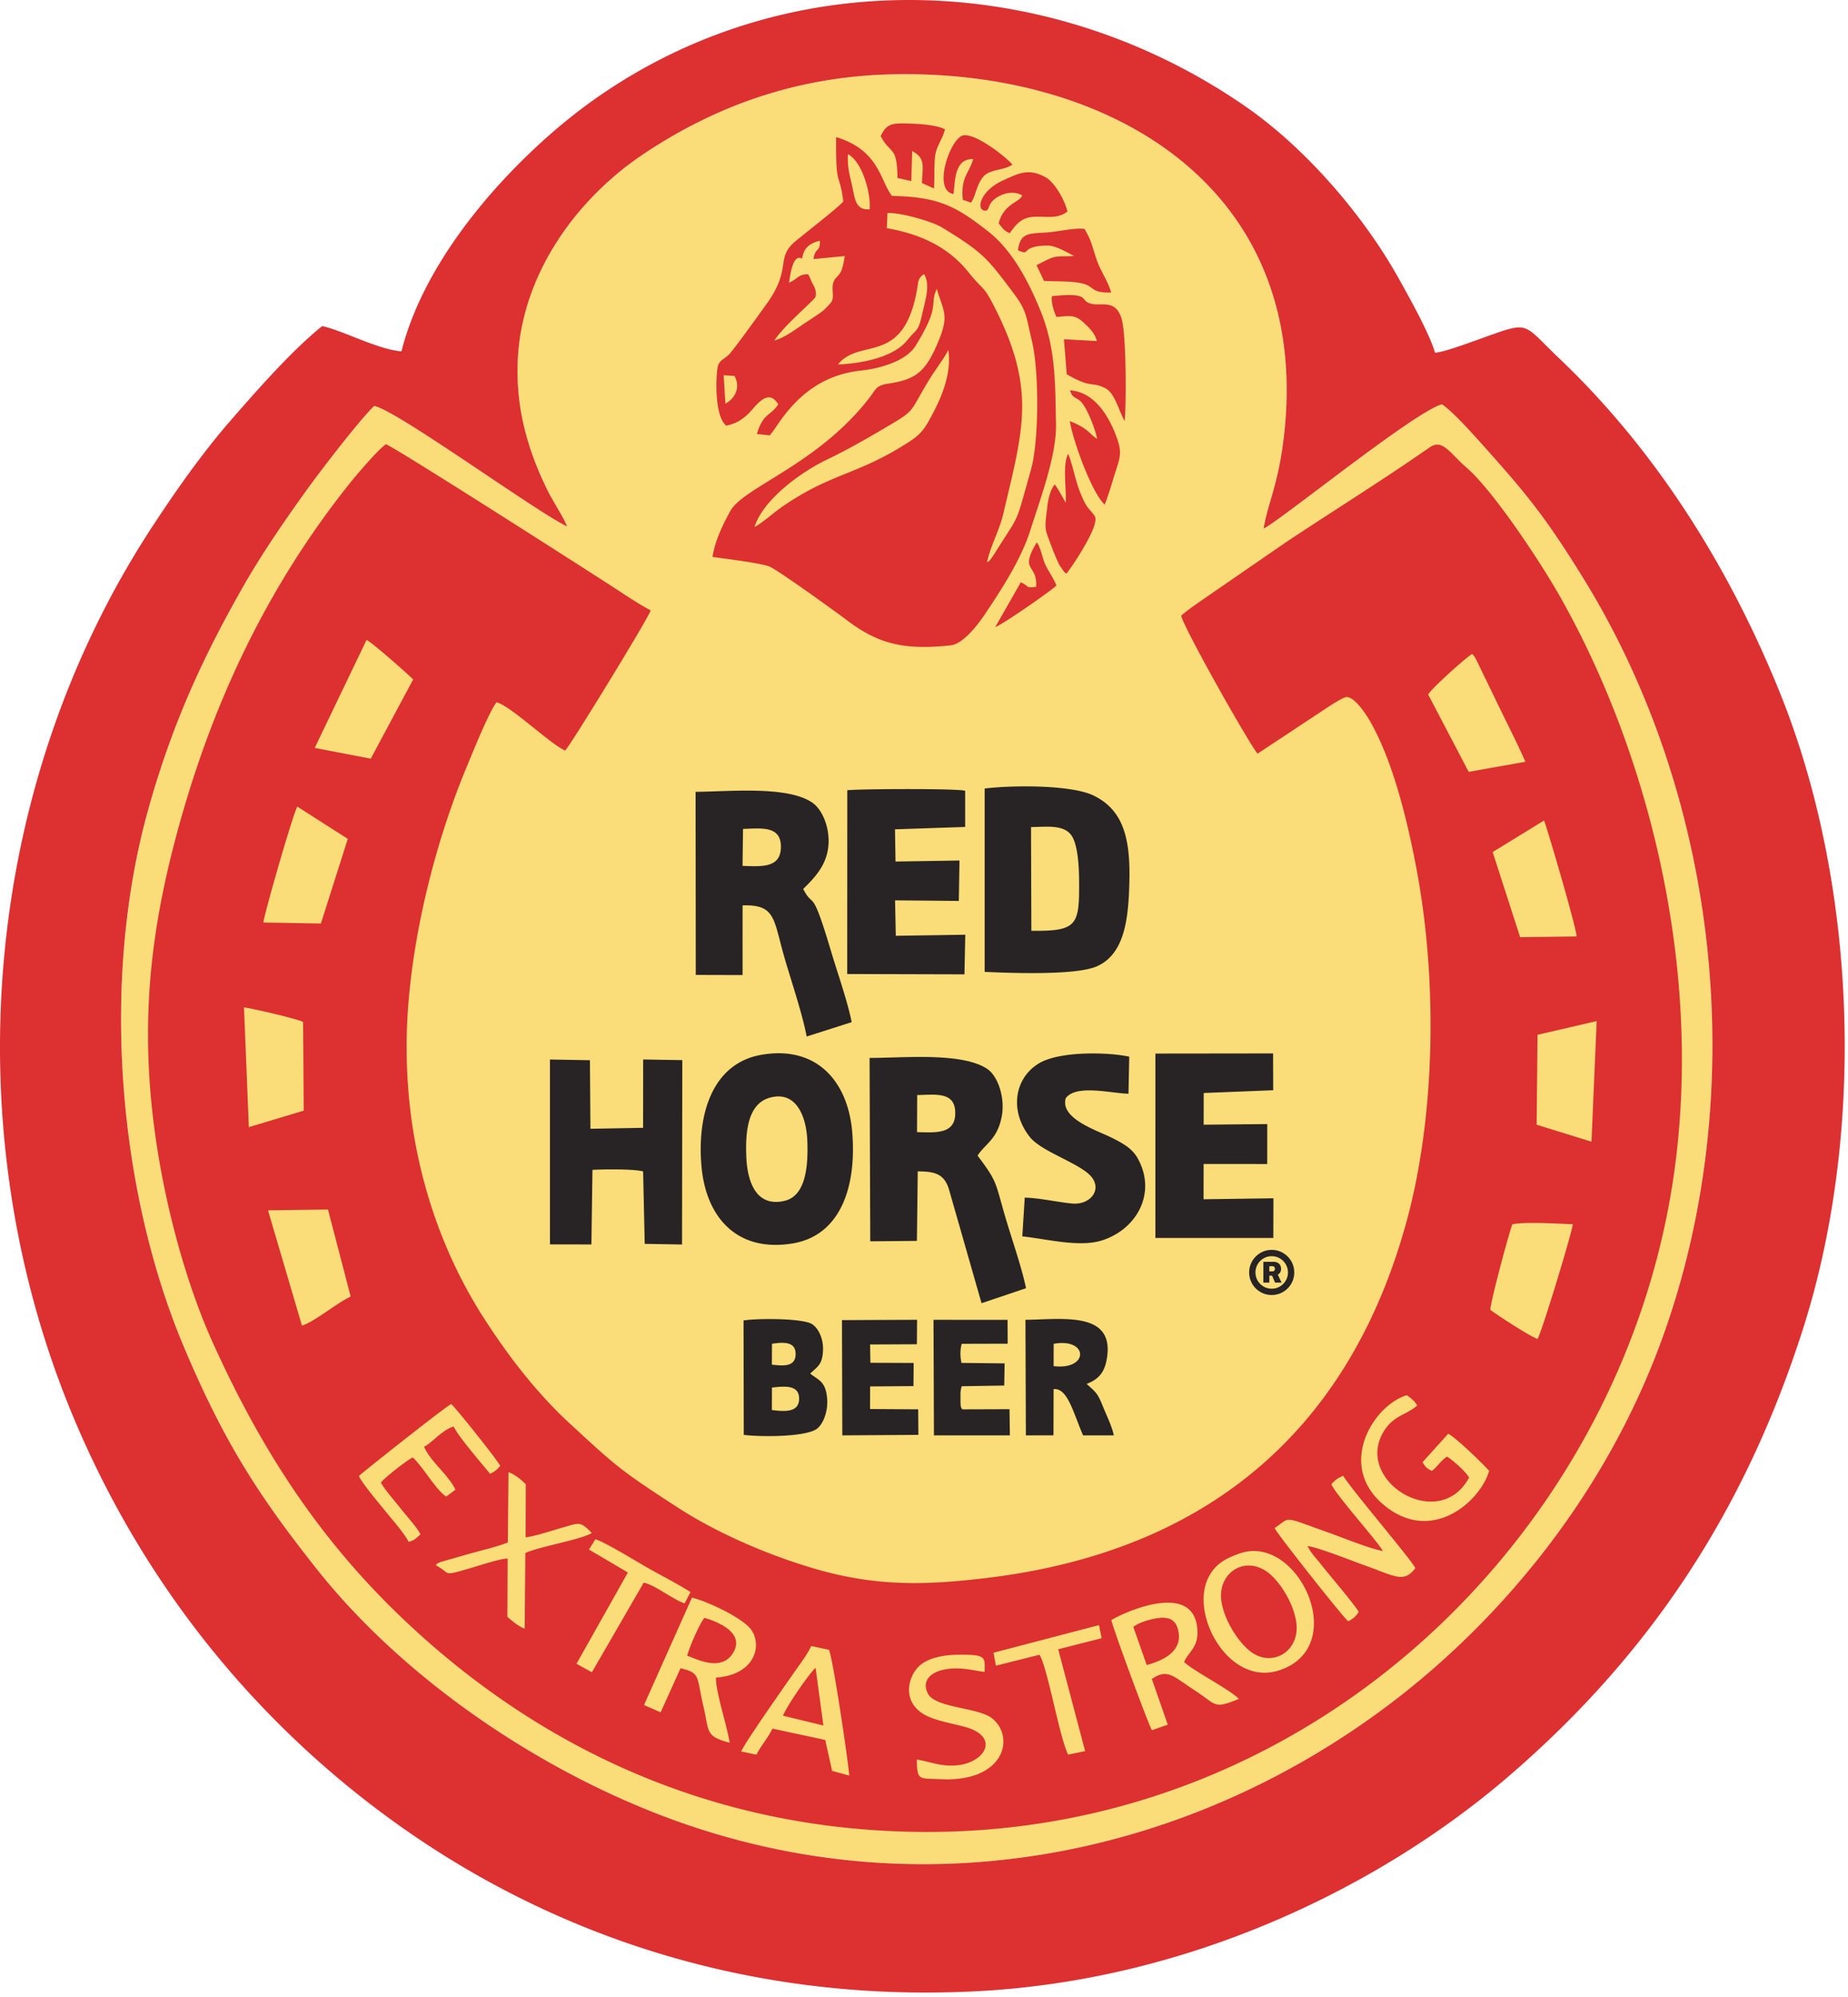 <svg xmlns="http://www.w3.org/2000/svg" fill="none" viewBox="0 0 287 310">
  <path fill="#FADD78" fill-rule="evenodd" d="M86.399 78.564c.68 1.163 1.36 2.323 1.67 3.149-2.084-.986-7.267-4.46-12.776-8.151-7.332-4.914-15.24-10.213-17.183-10.549-2.449 2.374-8.563 10.362-10.773 13.45-3.29 4.597-6.713 9.55-9.686 14.779-6.102 10.727-10.893 21.051-14.614 34.345-7.546 26.956-4.595 59.541 5.557 83.554 6.282 14.859 11.62 23.035 20.452 34.209 13.245 16.759 33.539 30.686 53.528 38.368 40.288 15.481 82.521 6.301 113.872-17.698 16.111-12.333 32.578-31.327 41.598-56.002 13.887-37.984 9.222-83.671-12.155-118.266-6.137-9.93-9.029-13.3-15.812-20.89-1.431-1.6-4.507-5.024-6.14-6.104-2.654.696-11.915 7.671-19.051 13.045l-.001.001c-4.256 3.205-7.755 5.841-8.646 6.235.252-1.528.646-2.887 1.085-4.4.689-2.377 1.488-5.135 2.025-9.536 4.716-38.68-26.626-57.45-61.068-56.558-14.543.376-27.107 4.856-38.336 12.36-10.247 6.85-18.647 18.261-19.496 31.307-.497 7.636 1.38 14.423 4.612 20.954.355.718.847 1.559 1.338 2.398Z" clip-rule="evenodd"/>
  <path fill="#DC3031" fill-rule="evenodd" d="M35.848 65.23c4.195-4.811 9.542-10.895 14.193-14.617 1.377.3 3.09.974 4.886 1.682 2.54 1 5.25 2.067 7.422 2.238 3.98-15.85 18.507-30.773 29.015-38.428 30.799-22.438 71.756-20.65 102.196.514 9.213 6.406 18.221 16.792 23.747 26.75l.281.505c1.617 2.909 4.413 7.94 5.28 10.873 1.393-.118 4.586-1.275 7.329-2.268 1.411-.51 2.702-.978 3.569-1.24 3.032-.914 3.532-.415 6.296 2.34.596.595 1.296 1.293 2.15 2.105 15.085 14.344 26.543 32.665 34.39 52.284 11.655 29.142 13.312 67.458 3.334 98.529-9.128 28.424-23.95 50.619-45.874 69.405-18.997 16.277-48.396 31.371-82.241 33.156-36.234 1.911-66.46-9.24-89.426-25.437-20.892-14.733-39.516-35.995-51.186-64.118C-7.132 175.3-2.935 122.388 23.58 81.855c3.99-6.098 8.014-11.745 12.27-16.625ZM86.4 78.564c.68 1.163 1.36 2.323 1.67 3.15-2.084-.987-7.267-4.46-12.776-8.152-7.332-4.914-15.24-10.213-17.183-10.549-2.449 2.374-8.563 10.362-10.773 13.45-3.29 4.597-6.713 9.55-9.686 14.779-6.102 10.727-10.893 21.051-14.614 34.345-7.546 26.956-4.595 59.541 5.557 83.554 6.282 14.859 11.62 23.035 20.452 34.209 13.245 16.759 33.539 30.686 53.528 38.368 40.288 15.481 82.521 6.301 113.872-17.698 16.111-12.333 32.578-31.327 41.598-56.002 13.887-37.984 9.222-83.671-12.155-118.266-6.137-9.93-9.029-13.3-15.812-20.89-1.431-1.6-4.507-5.024-6.14-6.104-2.654.696-11.915 7.671-19.051 13.045l-.001.001c-4.256 3.205-7.755 5.841-8.646 6.235.252-1.528.646-2.887 1.085-4.4.689-2.377 1.488-5.135 2.025-9.536 4.716-38.679-26.626-57.45-61.068-56.558-14.543.376-27.107 4.856-38.336 12.36-10.247 6.85-18.647 18.261-19.496 31.307-.497 7.636 1.38 14.423 4.612 20.954.355.718.847 1.559 1.338 2.398Zm14.657 16.17c-.345 1.193-12.225 20.571-13.269 21.752-.948-.343-2.825-1.849-4.788-3.423-2.292-1.838-4.7-3.77-5.885-4.057-1.076 1.372-3.242 6.636-4.361 9.358l-.357.864c-4.559 10.982-7.974 24.293-8.963 36.396-1.54 18.857 3.308 35.725 11.478 48.592 4.077 6.421 8.69 12.231 13.519 16.678l.752.693c6.426 5.921 7.332 6.757 16.241 12.506 5.822 3.757 13.5 7.143 20.853 9.319 9.451 2.796 17.069 2.709 27.07 1.496 35.499-4.307 56.606-24.205 65.115-55.395 4.494-16.47 4.771-37.404 1.534-54.591-1.493-7.929-3.745-16.937-7.228-22.988-.613-1.066-2.395-3.786-3.641-3.74-.601.021-2.712 1.432-3.953 2.261-.314.21-.573.383-.737.487l-9.135 6.038c-1.316-1.534-11.508-19.577-11.862-21.42.893-.79 1.932-1.509 2.953-2.216.295-.204.588-.407.876-.61l12.174-8.388c2.997-2 5.935-3.902 8.858-5.793l.001-.001c4.562-2.953 9.086-5.882 13.732-9.117 1.5-1.045 2.523-.006 3.996 1.49a27.54 27.54 0 0 0 1.679 1.608c4.175 3.593 11.44 14.568 14.468 19.888 13.342 23.441 22.34 56.78 17.867 89.269-7.59 55.151-55.134 102.79-116.286 102.652-34.216-.078-61.71-14.097-82.293-34.149-12.19-11.875-20.928-25.266-28.36-41.669-4.675-10.317-8.287-24.304-9.56-37.049-1.5-15.019.129-27.867 3.796-41.628 5.46-20.495 14.1-38.697 26.935-54.779 1.133-1.42 4.5-5.357 5.658-6.121 1.867.754 32.123 20.116 35.84 22.533l.363.237.376.246c1.46.955 3.183 2.084 4.544 2.771Zm-36.89 10.718c-1.182-1.147-6.437-5.782-7.244-6.122l-8.044 16.754 8.699 1.671 6.59-12.303Zm164.457-3.952c-1.016.591-6.385 5.44-6.825 6.294l6.294 12.01 8.808-1.566c-.903-2.045-1.893-4.054-2.886-6.069-.387-.785-.775-1.572-1.158-2.362l-3.569-7.36a4.895 4.895 0 0 0-.29-.503l-.033-.048a2.207 2.207 0 0 0-.182-.247c-.021-.022-.044-.043-.079-.075-.021-.02-.048-.043-.08-.074ZM46.176 125.197c-.615.954-5.056 16.301-5.274 17.991l8.932.151 4.18-13.135-7.839-5.007Zm198.662 20.154c.12-.863-4.354-16.151-5.037-18.001l-7.985 4.901 4.264 13.21 8.758-.11Zm2.328 31.855.798-18.716-9.18 2.125-.139 13.954 8.521 2.637ZM47.068 158.619c-.877-.474-7.669-2.054-9.175-2.262l.753 18.588 8.525-2.558-.103-13.768Zm3.983 44.725c1.226-.831 2.444-1.657 3.409-2.096l-3.523-13.515-9.313.126 5.269 17.886c1.08-.315 2.625-1.362 4.158-2.401Zm183.819-13.302c-.601 1.61-3.409 12.055-3.415 13.272 1.339.978 5.997 4.016 7.32 4.511.661-1.015 5.186-15.922 5.496-17.803-.365-.013-.816-.034-1.322-.057-2.554-.117-6.526-.299-8.079.077Zm-20.19 43.347c7.545 6.568 15.25-.388 16.587-5.089-.786-.944-5.369-5.362-6.364-5.753l-3.985 4.414c.482.769.695.975 1.457 1.342.438-.337.729-.666 1.023-.998.349-.396.704-.797 1.32-1.226.849.502 2.982 2.384 3.432 3.262-4.544 8.499-17.418.828-13.516-6.698.992-1.913 2.215-2.555 3.445-3.201.681-.358 1.365-.717 2.012-1.293-.417-.718-.901-1.099-1.621-1.596-5.19 1.597-10.797 10.735-3.79 16.836ZM70.085 217.926c-.798.323-12.841 9.872-14.34 11.155.287.804 2.208 3.149 3.27 4.447.215.262.395.481.519.636.275.344.606.742.96 1.167 1.105 1.328 2.433 2.924 2.976 3.986.818-.244 1.01-.423 1.345-.733a7.51 7.51 0 0 1 .492-.427c-.377-.766-1.287-1.851-2.091-2.811a40.86 40.86 0 0 1-.902-1.099 56.95 56.95 0 0 0-.848-1.044l-.001-.001-.001-.002-.001-.001c-.871-1.057-1.95-2.367-2.308-3.077.51-.727 4.027-3.47 4.943-3.909.72.653 1.504 1.713 2.295 2.783.997 1.348 2.004 2.711 2.911 3.294l1.421-1.072c-.476-1.064-1.441-2.163-2.403-3.26-1.01-1.151-2.018-2.298-2.452-3.396.568-.317 1.135-.802 1.719-1.3.898-.766 1.835-1.565 2.87-1.837.584 1.259 3.192 4.378 4.79 6.289l.001.002.003.003c.336.402.627.751.845 1.017.69-.258 1.18-.717 1.592-1.217-.463-.928-6.728-8.786-7.605-9.593Zm129.716 18.026c-.301.093-.569.295-.963.592-.238.178-.521.391-.884.636.341.836 10.405 13.562 11.405 14.451.654-.272 1.287-.779 1.655-1.468-.807-1.212-2.341-3.066-3.784-4.809v-.001l-.003-.004a143.621 143.621 0 0 1-2.142-2.626c-.193-.246-.391-.479-.586-.711-.537-.633-1.058-1.249-1.434-2.058 1.558.27 4.473 1.366 6.732 2.215.725.272 1.383.52 1.906.706.857.305 1.605.59 2.265.843 3.181 1.216 4.324 1.653 5.843-.322-.357-.717-2.818-3.74-5.359-6.861-2.558-3.143-5.198-6.385-5.852-7.474-.853.376-1.2.606-1.837 1.321.44.972 2.575 3.555 4.538 5.93 1.615 1.953 3.113 3.766 3.457 4.426-1.612-.302-4.19-1.274-6.351-2.088-.783-.295-1.51-.569-2.117-.783a278.045 278.045 0 0 1-2.588-.93l-.002-.001c-2.468-.896-3.259-1.183-3.899-.984Zm-120.933 3.464.103-10.903c.957.286 2.09 1.262 2.686 1.869l-.027 8.229c1.07-.109 2.894-.661 4.37-1.107.453-.137.874-.265 1.23-.366.253-.072.483-.14.695-.202 2.154-.631 2.325-.681 3.977.994-.775.533-3.054 1.099-5.346 1.668-1.955.485-3.92.972-4.97 1.444l-.1 11.735c-.844-.24-2.043-1.247-2.689-1.833l.042-9.034c-.912-.011-3.325.731-4.908 1.219-.378.116-.708.218-.96.291-3.27.955-3.296.935-3.996.378a6.89 6.89 0 0 0-1.303-.84c.139-.139.158-.189.17-.216a.035.035 0 0 1 .006-.014c.011-.02.037-.033.182-.102.078-.038.19-.091.35-.171l4.853-1.381c.48-.137 1.013-.278 1.563-.424l.001-.001c1.418-.376 2.96-.785 4.071-1.233Zm27.45 9.45.918-1.754c-1.404-.894-2.872-1.692-4.347-2.493h-.001c-.99-.538-1.984-1.078-2.962-1.649l-.833-.491-.004-.003c-1.941-1.15-5.437-3.221-6.616-3.559l-1.006 1.589 6.044 3.567-7.978 14.166 2.387 1.318 8.048-13.909c.974.198 2.207.943 3.435 1.684 1.026.62 2.049 1.238 2.915 1.534Zm81.257-3.818c1.008-2.165 2.599-3.125 5.02-3.952 8.98-3.071 17.228 14.495 6.086 18.156-7.704 2.532-13.816-8.383-11.106-14.204Zm-1.607 8.24c-.184-8.493-12.285-2.587-13.37-1.824.221 1.225 5.843 16.452 6.303 17.084l2.457-.854-2.475-7.095c2.053-1.387 2.939-.777 5.206.785.454.313.963.664 1.548 1.044.674.438 1.189.817 1.614 1.13 1.706 1.253 1.96 1.439 5.153.126-.798-.795-2.705-1.952-4.542-3.067-1.683-1.022-3.308-2.009-3.963-2.646.187-.496.498-.906.823-1.334.616-.812 1.282-1.69 1.246-3.349Zm-31.673 3.238 16.383-4.287.409 2.033-6.746 1.714 4.182 15.806-2.638.548c-.653-1.287-1.434-4.552-2.206-7.784-.806-3.369-1.603-6.701-2.237-7.719l-6.772 1.696-.375-2.007Zm-54.279 8.117 7.447-16.671c2.354.567 8.181 3.242 9.346 5.194 1.554 2.604.18 6.804-5.618 7.222-.027 1.349.589 3.723 1.176 5.986.401 1.543.788 3.035.949 4.116-3.134-.819-3.253-1.457-3.683-3.752-.097-.52-.21-1.125-.378-1.836a55.9 55.9 0 0 1-.515-2.466c-.477-2.494-.556-2.908-3.05-3.503l-3.09 6.841-2.584-1.131Zm44.297 8.878c-.608-.151-1.227-.305-1.923-.416.021 2.939.293 2.946 2.582 3.01.329.009.7.02 1.118.04 9.97.488 11.613-6.591 7.953-9.469-.936-.736-2.734-1.126-4.557-1.523-2.355-.511-4.752-1.032-5.395-2.319-1.031-2.063.607-3.298 2.431-3.68 1.943-.406 3.566-.126 5.317.177l.001.001c.353.061.711.122 1.078.18l.008-.41v-.005c.044-1.977.051-2.318-4.226-2.269-2.071.024-4.138.438-5.481 1.373-2.257 1.57-3.633 6.432 1.294 8.37 1.122.441 2.336.725 3.543 1.008.598.14 1.194.28 1.777.438 5.627 1.528 3.117 5.698-1.433 5.988-1.671.107-2.854-.187-4.087-.494Zm-21.385-13.361c-1.835 2.622-7.405 10.582-7.813 11.688l2.361.5c.358-.714.797-1.351 1.227-1.976.465-.677.921-1.339 1.254-2.068l8.202 1.758 1.075 4.802 2.654.727c-.18-2.427-2.52-18.116-3.144-19.518l-2.76-.588c-.472 1.044-1.37 2.3-2.147 3.386-.191.267-.375.524-.543.765l-.176.251-.19.273Zm66.77-11.559c.491 3.138 2.919 6.741 4.892 8 3.272 2.09 7.226-.417 6.747-4.617-.369-3.232-2.867-7-4.845-8.217-3.611-2.22-7.451.647-6.794 4.834Zm-82.265 8.66c-.285-.114-.528-.21-.711-.266.37-1.443 1.909-4.937 2.672-5.885 2.155.616 6.113 2.284 4.591 5.2-1.536 2.943-4.833 1.633-6.552.951Zm68.569-4.755 2.087 5.928c2.387-.641 5.479-2.026 4.949-5.092-.286-1.657-1.158-2.438-3.09-2.204-1.357.165-3.016.676-3.946 1.368Zm-48.128 15.317-6.267-1.523c.479-1.316 3.875-6.342 5.055-7.44l1.212 8.963Z" clip-rule="evenodd"/>
  <path fill="#DC3031" fill-rule="evenodd" d="M125.827 35.595h-.001c-.98.783-1.856 1.483-2.376 1.923-1.46 1.236-1.617 2.245-1.823 3.565-.224 1.433-.505 3.235-2.575 6.094l-.495.687c-1.441 2-4.78 6.635-5.395 7.216a6.003 6.003 0 0 1-.654.518c-.448.32-.837.598-1.018 1.219-.249.855-.702 7.596 1.289 9.25 1.512-.3 2.335-.878 3.226-1.638.236-.202.509-.513.809-.856 1.147-1.31 2.688-3.07 4.048-.807-.435.67-.87 1.025-1.293 1.37-.724.591-1.416 1.156-2.022 3.228l1.995.215c.454-.546.678-.876 1.05-1.422l.214-.313c3.13-4.575 7.021-7.685 12.982-8.34 3.528-.389 7.097-1.702 8.413-3.843 2.583-4.204 2.685-5.56 2.772-6.714.046-.62.088-1.182.51-2.096.195.655.387 1.207.557 1.699.708 2.04 1.058 3.048-.169 6.098-2.039 5.072-3.579 6.245-7.947 6.9-1.527.23-1.829.67-2.375 1.466-.131.19-.277.402-.456.636-4.793 6.25-10.893 10.018-15.449 12.834-3.038 1.877-5.39 3.33-6.21 4.812-1.088 1.962-2.416 4.626-2.773 7.149l1.016.137c2.341.313 6.344.848 7.737 1.316 1.184.398 11.07 7.567 12.006 8.287 5.22 4.015 9.426 4.696 16.225 3.983 1.962-.206 4.316-3.335 5.294-4.796 2.457-3.669 5.623-8.441 7.113-13.178.235-.747.504-1.562.788-2.424 1.425-4.325 3.239-9.827 3.162-13.883l-.022-1.271c-.107-6.17-.191-11.04-2.437-16.51-1.863-4.535-4.352-9.272-8.099-12.203-4.942-3.865-7.648-5.358-14.908-5.491-.498-.618-.868-1.418-1.275-2.297-1.103-2.383-2.474-5.346-7.406-6.835-.04 5.185.157 5.828.473 6.86.183.596.406 1.323.646 3.134-.713.782-3.146 2.725-5.147 4.322Zm9.224-3.11c-1.957.158-2.237-1.26-2.587-3.03l-.028-.144a42.7 42.7 0 0 0-.296-1.342c-.306-1.316-.569-2.446-.444-4.045 2.3 1.276 3.583 6.226 3.355 8.561Zm19.488 51.01c-.511 1.292-1.009 2.55-1.253 3.816a.588.588 0 0 0 .072-.074c.043-.05.084-.098.101-.067.086.154.961-1.184 1.089-1.389.663-1.061 1.19-1.877 1.618-2.54.766-1.188 1.216-1.886 1.574-2.63.511-1.062.833-2.215 1.614-5.017.215-.772.464-1.668.763-2.721 1.28-4.526 1.24-15.392.167-19.838a101.75 101.75 0 0 1-.446-1.947c-.537-2.42-.738-3.327-2.444-5.6h-.001c-4.105-5.47-4.729-6.3-11.136-10.207-1.456-.887-6.353-2.313-8.432-2.215l-.104 2.346c5.202.919 9.518 2.873 12.722 6.877a23.677 23.677 0 0 0 1.806 2.042c.73.744 1.066 1.086 2.286 3.498 6.037 11.937 4.568 18.101 1.808 29.688l-.001.001a676.12 676.12 0 0 0-.529 2.232c-.307 1.302-.796 2.539-1.274 3.745ZM126.338 40.21l4.847-.465c-.087.703-.32 1.843-.557 2.342-.188.396-.404.623-.609.837-.267.28-.513.537-.648 1.125-.102.44-.073.864-.046 1.274.032.476.062.932-.112 1.371-.132.335-1.23 1.42-1.484 1.609-.593.441-1.317.916-2.037 1.39a63.3 63.3 0 0 0-1.533 1.027c-1.181.828-2.444 1.684-3.89 2.14.851-1.395 3.04-3.474 4.613-4.968.95-.902 1.675-1.59 1.742-1.784.288-.827-.212-1.711-.373-1.995h-.001c-.195-.345-.308-.618-.409-.86a3.836 3.836 0 0 0-.339-.682c-.975-.007-1.333.26-1.813.618-.286.212-.614.457-1.141.695l.016-.113c.141-1.032.5-3.666 1.51-3.746l.168-.014h.001c.092-.008.119-.01.12-.008l-.012.005c-.034.013-.119.043.096.083l.023.009c.027.012.069.03.098.021.278-1.693 1.166-2.339 2.757-2.765.045.962-.162 1.19-.404 1.455-.22.24-.469.514-.583 1.399Zm3.8 16.364c4.241-.181 8.775-1.304 10.728-3.723.447-.553.776-.896 1.032-1.162.717-.745.865-.9 1.434-3.428.05-.221.106-.454.165-.696.397-1.635.886-3.65 0-5.02-.803.58-.853.914-.982 1.785-.029.191-.061.41-.106.662-1.374 7.693-4.674 8.502-7.754 9.257-1.69.414-3.315.813-4.517 2.325Zm-12.959 25.204c1.414-4.333 7.245-8.514 11.219-10.427 3.341-1.609 6.105-3.202 9.255-5.059 3.671-2.164 3.722-2.254 5.09-4.674.421-.745.967-1.712 1.782-3.027.269-.434.63-.957 1.007-1.505.668-.97 1.387-2.016 1.739-2.766.621 4.124-1.502 8.268-3.028 11.013-1.067 1.919-1.938 2.543-3.66 3.628-3.602 2.269-6.389 3.401-9.118 4.51-3.064 1.244-6.056 2.46-10.047 5.221-.421.291-.991.74-1.584 1.206-1.032.813-2.136 1.681-2.655 1.88Zm-4.791-23.532 1.671.105c.965 1.636.181 3.474-1.4 4.297l-.271-4.402Zm52.288-9.101h.001c1.586-.143 2.383-.215 3.55.87l.024.022c.831.772 1.878 1.746 2.078 2.899l-5.094-.282.431 5.441c2.366 1.354 3.224 1.466 4.015 1.569.52.068 1.011.132 1.882.543 1.094.516 1.68 1.927 2.262 3.329.264.634.526 1.266.835 1.813.289-3.155.204-11.92-.279-14.953-.509-3.2-2.127-3.175-3.556-3.153-.366.005-.719.01-1.039-.038-.873-.134-1.115-.414-1.353-.69-.435-.503-.855-.99-5.073-.541-.136 1.009.358 2.501.714 3.223.213-.017.413-.035.601-.052h.001Zm-.874 26.037c.452.561 1.331 2.173 1.693 2.843.057-.724.014-1.64-.032-2.599-.088-1.852-.184-3.866.421-4.98.347.787.644 1.893.938 2.987.22.819.438 1.63.674 2.297.278.784.694 1.818 1.108 2.538.233.403.543.761.823 1.085.269.311.512.59.633.85.684 1.455-3.591 7.81-4.436 8.833a2.923 2.923 0 0 0-.149-.096l-.042-.028a1.081 1.081 0 0 1-.127-.126l-.042-.044-.054-.058-.643-.919c-.477-.815-1.75-4.17-2.015-5.008-.299-.943-.16-2.034-.016-3.159.034-.272.069-.545.098-.82.125-1.175.428-2.672 1.168-3.596Zm-5.71-36.336c1.02.449 1.114.352 1.355.106.279-.285.754-.773 3.109-.842 1.123-.033 2.521.708 3.59 1.274.235.124.454.24.651.338-.437.048-.884.051-1.324.054-.728.005-1.438.01-2.053.218-.431.147-1.072.47-1.644.759-.3.152-.582.294-.803.395l1.154 2.446c.58.034 1.203.047 1.837.062 1.338.03 2.721.06 3.829.28.985.196 1.393.494 1.771.772.537.393 1.015.743 2.997.701-.281-1.022-.726-1.876-1.173-2.736-.351-.675-.705-1.354-.982-2.121-.266-.735-.44-1.301-.593-1.798-.329-1.068-.559-1.814-1.39-3.23-1.122-.102-2.32.08-3.568.27h-.001c-.84.128-1.704.26-2.583.31l-.343.02c-2.383.132-3.508.194-3.836 2.722Zm11.325 28.5c.303.28.581.538.969.769-.217-1.311-1.694-5.303-2.795-6.017a13.212 13.212 0 0 0-.471-.288c-.499-.294-.631-.371-.961-1.218 3.691.212 5.934 3.777 7.149 6.984.946 2.496.724 3.188.024 5.368l-.044.138-.055.171c-.147.459-.291.928-.437 1.402-.382 1.24-.772 2.506-1.224 3.667-1.947-1.733-4.828-9.524-5.435-12.957 1.946.747 2.666 1.413 3.28 1.98Zm-10.675-37.02c-.124.403-.545.679-1.066 1.02-.894.585-2.083 1.362-2.579 3.31l.052.068c.576.751.879 1.147 1.649 1.46.099-.123.197-.25.297-.38.735-.957 1.55-2.017 3.332-2.145.591-.042 1.143-.024 1.671-.007 1.31.043 2.468.08 3.685-.818-.496-1.985-2.072-4.598-3.419-5.332-2.509-1.367-3.998-.687-6.325.375l-.219.1c-3.608 1.645-4.25 4.54-2.919 4.705.442.055.522-.154.656-.502.161-.42.4-1.04 1.444-1.646 1.066-.619 2.538-.904 3.741-.209Zm-20.601-7.322c-.384-.403-.847-.888-1.372-1.883.965-2.004 1.803-2.031 4.645-1.934 1.537.052 4.143.222 5.336.893-.148.663-.436 1.26-.724 1.854-.307.634-.613 1.267-.747 1.976-.153.81-.165 2.106-.176 3.338-.007.73-.013 1.438-.049 2.007l-1.875-.846c.017-.394.041-.757.064-1.093.129-1.886.201-2.926-1.576-3.864l-.141 4.655-2.15-.484c-.03-3.358-.482-3.832-1.235-4.62Zm9.925 7.115c.053-.29.087-.648.126-1.043.179-1.853.434-4.492 2.953-4.375-.236.756-.52 1.318-.786 1.845-.57 1.127-1.059 2.096-.83 4.466l1.254.435c.309-.343.513-.938.74-1.6.297-.866.633-1.847 1.294-2.53.558-.58 1.445-.79 2.331-1 .76-.18 1.52-.359 2.069-.77-.731-.983-6.226-5.41-7.952-4.41-1.936 1.12-4.349 8.405-1.199 8.982Zm11.299 60.754c.336.262.508.396 1.553.191.089-1.447-.318-2.099-.665-2.653-.522-.836-.906-1.45.759-4.23.376.473.604 1.24.83 2.002.155.52.309 1.04.509 1.46.241.505.507.96.772 1.411.341.583.678 1.158.947 1.82-.782.806-8.395 6.081-9.508 6.463l3.972-6.96c.427.18.652.356.831.496Z" clip-rule="evenodd"/>
  <path fill="#282425" fill-rule="evenodd" d="M126.376 212.693c-.172.155-.356.32-.549.511.244.187.476.347.694.498.988.679 1.697 1.167 1.915 3.143.218 1.969-.455 3.949-1.452 4.833-1.558 1.382-8.8 1.374-11.475 1.031l-.034-17.757c2.102-.352 9.29-.364 10.688.594.951.651 1.718 2.227 1.654 4.001-.068 1.911-.625 2.412-1.441 3.146Zm-2.82-2.351c.13-2.182-1.914-2.035-3.663-1.772l-.019 3.242.077.008c1.569.171 3.494.38 3.605-1.478Zm.551 6.764c.017-2.172-2.218-1.967-4.222-1.734l-.01 3.482c2.011.263 4.216.395 4.232-1.748Zm27.712-37.737c.373-.584.817-1.049 1.272-1.525.993-1.038 2.035-2.127 2.493-4.621.519-2.823-.59-6.199-2.269-7.317-3.152-2.1-9.603-1.917-14.81-1.769-1.243.035-2.416.069-3.456.068l.104 28.463 7.246-.064.131-10.792c2.717.011 4.113.422 4.845 2.785l5.063 17.677 6.909-2.324c-.484-2.326-1.325-4.983-2.133-7.539a181.011 181.011 0 0 1-1.034-3.337c-.292-.991-.519-1.805-.711-2.498-.887-3.187-1.055-3.793-3.65-7.207Zm-8.522-9.428h.001c2.654-.101 5.103-.195 5.055 2.907-.047 3.043-2.72 2.965-5.498 2.883l-.263-.008-.176-.005.025-5.748c.285-.007.571-.018.855-.029h.001Zm-35.24-18.62 7.268.02.002-10.813c4.345-.123 4.744 1.417 5.822 5.58v.001c.229.883.488 1.886.822 3.015.251.849.538 1.778.838 2.749v.002c.923 2.991 1.967 6.375 2.469 9.009l6.987-2.23c-.444-2.281-1.364-5.17-2.209-7.823-.349-1.095-.684-2.15-.969-3.106-2.124-7.134-2.581-7.557-3.187-8.116-.288-.266-.609-.562-1.159-1.624l.297-.299c1.305-1.315 3.078-3.101 3.533-5.772.502-2.941-.696-6.141-2.399-7.321-3.135-2.174-9.747-1.95-14.925-1.775-1.164.039-2.256.076-3.219.082l.029 28.421Zm7.338-22.662c.255-.008.512-.019.77-.03 2.56-.108 5.147-.218 5.112 2.847-.036 3.143-2.732 3.041-5.685 2.93l-.272-.011.075-5.736Zm37.527 22.19v-28.463c4.307-.523 13.359-.585 16.834 1.057 4.558 2.156 5.767 6.434 5.646 12.98-.109 5.922-.636 11.613-5.058 13.564-3.223 1.421-13.183 1.051-17.422.862Zm7.199-22.479.053 16.101c7.268.082 7.473-.873 7.409-8.048-.018-1.996-.201-5.35-1.185-6.757-1.025-1.465-3.136-1.393-5.129-1.324-.39.013-.776.026-1.148.028Zm-51.188 52.56c.653 7.806 5.341 13.489 14.115 12.075 7.482-1.205 10.013-8.803 9.304-17.293-.651-7.791-5.457-13.495-14.114-11.992-7.329 1.273-10.014 8.733-9.305 17.21Zm10.562-10.537c4.156-1.208 5.731 2.914 5.881 6.628.154 3.822-.172 8.573-3.527 9.365-4.386 1.036-5.77-2.922-5.94-6.749-.176-3.956.215-8.265 3.586-9.244Zm-27.648 22.761-6.44-.011-.001-28.693 6.211.109.077 10.641 8.182-.147.008-10.609 6.08.102-.042 28.617-5.797-.101-.247-11.233c-1.26-.406-6.305-.356-7.868-.247l-.163 11.572Zm39.728-41.973 18.209.05.127-6.149-10.791.164-.116-5.5 9.904.089.104-6.271-9.936.156-.082-4.999 10.898-.368v-5.624c-1.573-.367-16.159-.29-18.305-.077l-.012 28.529Zm66.14 12.324.017 5.713-10.791.43-.011 4.919 9.88-.096-.007 6.198-9.876-.004-.009 5.476 10.85-.153-.018 6.156-18.314.003.002-28.62 18.277-.022Zm-38.571 22.38-.377 6.015c.949.099 1.982.26 3.055.428 3.194.498 6.732 1.05 9.4.175 5.45-1.789 8.425-7.458 5.454-12.734-.823-1.46-2.105-2.213-3.9-3.122-.407-.206-.92-.431-1.485-.679-2.682-1.175-6.534-2.863-5.782-5.511 1.22-1.649 4.583-1.247 7.335-.918.901.107 1.737.207 2.411.224l.121-5.749c-2.777-.653-10.772-1.005-14.125 1.093-3.798 2.377-4.435 7.438-1.319 11.363.957 1.206 3.01 2.253 5.013 3.274 2.01 1.025 3.971 2.025 4.725 3.136 1.394 2.054-.56 4.172-3.163 3.923-.967-.093-1.971-.252-2.982-.411v-.001c-1.474-.233-2.963-.468-4.381-.506Zm9.613 28.912c1.652-.621 2.656-1.589 3.056-3.487 1.468-6.96-4.873-6.725-10.346-6.522-.762.028-1.508.056-2.213.064l.066 17.934 4.288-.006.018-7.172c1.704-.174 2.609 2.172 3.644 4.855.294.764.599 1.554.936 2.322l4.77.001c-.165-.931-.746-2.277-1.238-3.419-.178-.413-.345-.799-.476-1.128-.731-1.84-1.074-2.15-2.023-3.004h-.001c-.145-.131-.304-.274-.481-.438Zm-5.121-6.22c5.415-.977 5.54 4.122-.007 3.465l.007-3.465Zm-21.239.067-7.269.034.048 2.842 6.719.029-.03 3.593-6.733.051-.009 3.503 7.472.046.037 3.967-11.819.077-.051-17.891 11.662-.048-.027 3.797Zm6.98 10.003c-.065-.082-.124-.158-.178-.498-.031-.198-.029-.657-.028-.935v-.102c.001-.135-.001-.257-.002-.37-.005-.58-.008-.913.185-1.578l6.608-.109.058-3.44-6.697-.073c-.206-.936-.243-1.979.034-2.966l7.139-.019-.021-3.698-11.5-.009.069 17.935 11.791.003-.057-4.067-7.331.026a.746.746 0 0 0-.07-.1Zm46.828-22.801v3.229h.927v-1.076h.429l.455 1.076h1.015l-.58-1.235a.936.936 0 0 0 .353-.327c.099-.157.148-.348.148-.573 0-.222-.048-.414-.144-.578a.942.942 0 0 0-.411-.38 1.437 1.437 0 0 0-.652-.136h-1.54Zm.927 1.488h.438c.14 0 .246-.034.319-.101.073-.067.11-.165.11-.293 0-.137-.037-.239-.11-.306-.073-.07-.179-.105-.319-.105h-.438v.805Zm-.993 3.395c.423.181.877.271 1.361.271s.938-.09 1.361-.271a3.518 3.518 0 0 0 1.115-.753c.321-.321.572-.692.753-1.115.181-.423.271-.877.271-1.361s-.09-.938-.271-1.361a3.518 3.518 0 0 0-.753-1.115 3.518 3.518 0 0 0-1.115-.753A3.424 3.424 0 0 0 197.5 194c-.484 0-.938.09-1.361.271a3.518 3.518 0 0 0-1.115.753 3.518 3.518 0 0 0-.753 1.115A3.424 3.424 0 0 0 194 197.5c0 .484.09.938.271 1.361.181.423.432.794.753 1.115.321.321.692.572 1.115.753Zm2.63-1.046a2.438 2.438 0 0 1-1.269.337c-.464 0-.887-.114-1.269-.341a2.603 2.603 0 0 1-.914-.91 2.454 2.454 0 0 1-.337-1.269c0-.464.112-.887.337-1.269.227-.382.532-.685.914-.91a2.438 2.438 0 0 1 1.269-.341c.464 0 .887.114 1.269.341.382.225.685.528.91.91.227.382.341.805.341 1.269 0 .464-.114.887-.341 1.269a2.555 2.555 0 0 1-.91.914Z" clip-rule="evenodd"/>
</svg>
